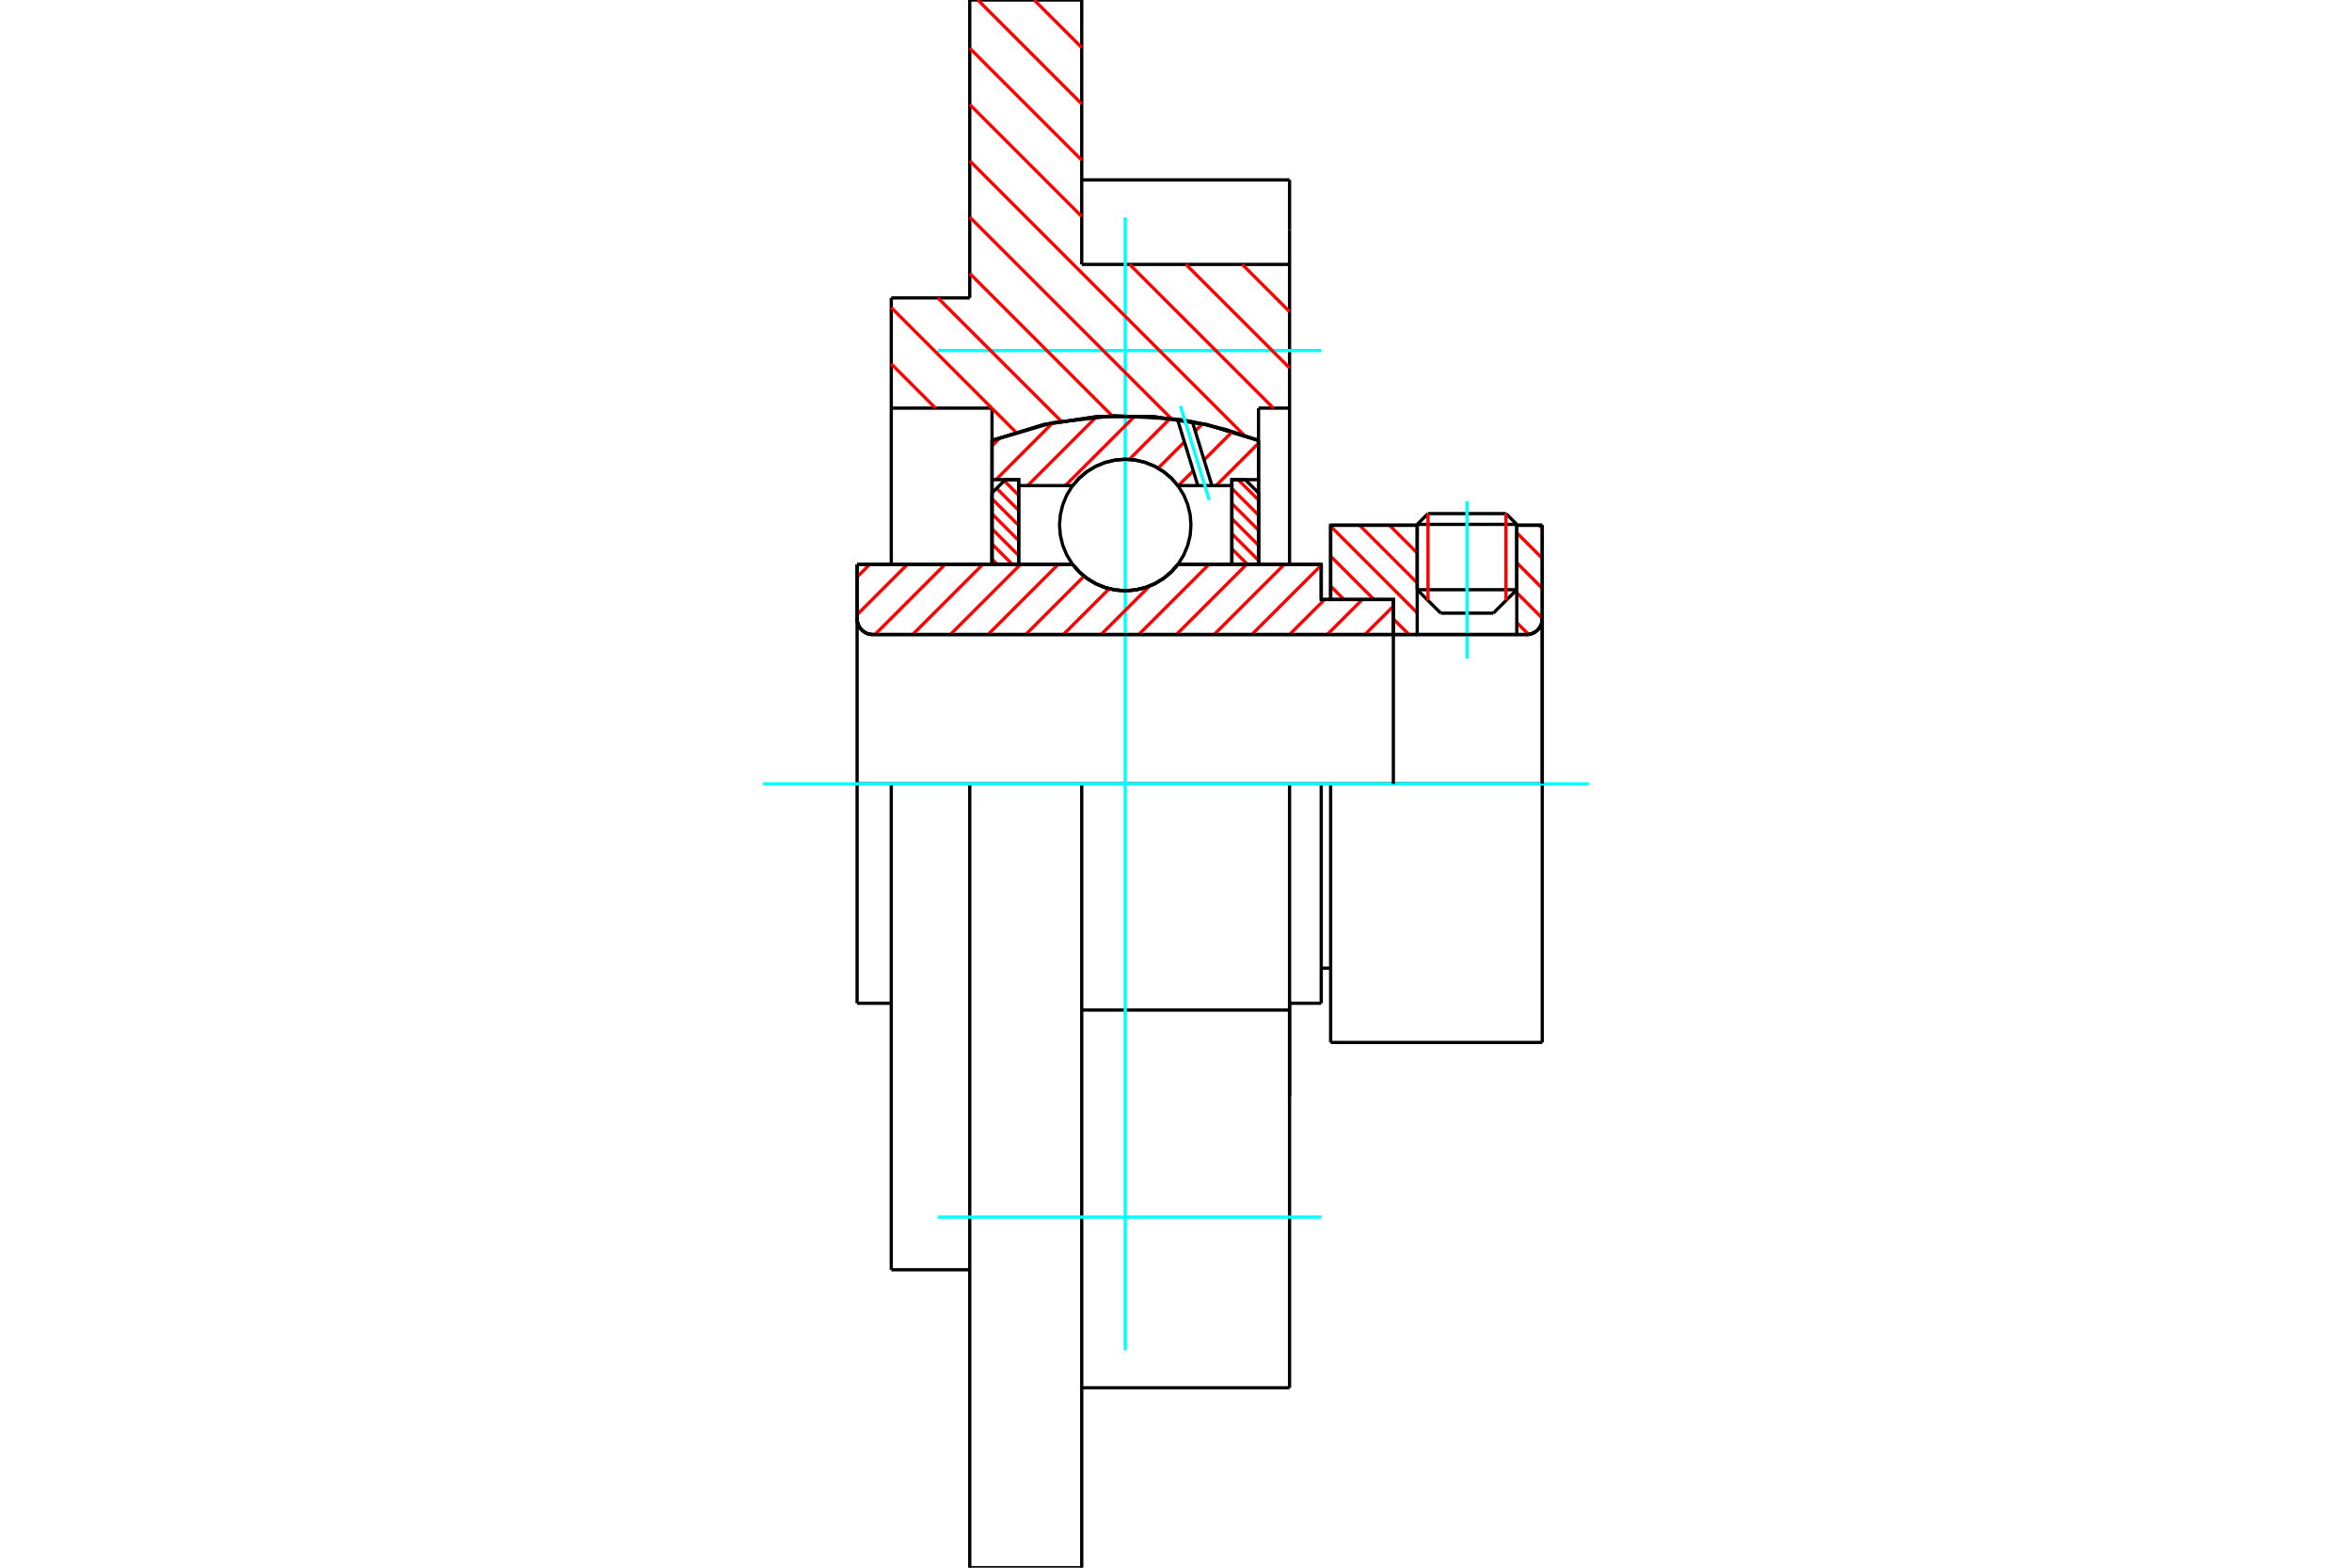 <?xml version="1.0" standalone="no"?>
<!DOCTYPE svg PUBLIC "-//W3C//DTD SVG 1.1//EN"
	"http://www.w3.org/Graphics/SVG/1.1/DTD/svg11.dtd">
<svg xmlns="http://www.w3.org/2000/svg" height="100%" width="100%" viewBox="0 0 36000 24000">
	<rect x="-1800" y="-1200" width="39600" height="26400" style="fill:#FFF"/>
	<g style="fill:none; fill-rule:evenodd" transform="matrix(1 0 0 1 0 0)">
		<g style="fill:none; stroke:#000; stroke-width:50; shape-rendering:geometricPrecision">
			<line x1="20367" y1="12000" x2="20223" y2="12000"/>
			<line x1="20223" y1="9178" x2="20367" y2="9178"/>
			<line x1="20223" y1="15359" x2="20223" y2="12000"/>
			<line x1="20223" y1="8641" x2="20223" y2="9178"/>
			<line x1="13642" y1="12000" x2="13119" y2="12000"/>
			<line x1="20223" y1="12000" x2="19738" y2="12000"/>
			<line x1="13119" y1="15359" x2="13119" y2="12000"/>
			<line x1="13119" y1="8641" x2="16419" y2="8641"/>
			<line x1="18028" y1="8641" x2="20223" y2="8641"/>
			<polyline points="16419,8641 16521,8758 16640,8857 16773,8937 16917,8996 17069,9032 17223,9044 17378,9032 17529,8996 17673,8937 17806,8857 17926,8758 18028,8641"/>
			<polyline points="13119,9474 13122,9512 13131,9548 13146,9583 13165,9615 13190,9644 13218,9668 13251,9688 13285,9703 13322,9711 13360,9714"/>
			<line x1="13119" y1="9474" x2="13119" y2="12000"/>
			<line x1="13119" y1="9474" x2="13119" y2="8641"/>
			<line x1="23216" y1="9028" x2="23216" y2="8041"/>
			<line x1="22857" y1="9387" x2="23216" y2="9028"/>
			<line x1="21692" y1="9028" x2="22052" y2="9387"/>
			<line x1="21692" y1="8041" x2="21692" y2="9028"/>
			<line x1="21692" y1="8041" x2="20367" y2="8041"/>
			<line x1="20367" y1="9178" x2="20367" y2="8041"/>
			<line x1="23366" y1="9714" x2="13360" y2="9714"/>
			<polyline points="23366,9714 23404,9711 23440,9703 23475,9688 23507,9668 23536,9644 23560,9615 23580,9583 23595,9548 23603,9512 23606,9474"/>
			<line x1="23606" y1="8041" x2="23606" y2="9474"/>
			<line x1="23606" y1="8041" x2="23216" y2="8041"/>
			<polyline points="23606,15959 23606,12000 20367,12000"/>
			<line x1="20367" y1="15959" x2="20367" y2="12000"/>
			<line x1="23606" y1="9474" x2="23606" y2="12000"/>
			<line x1="21692" y1="9028" x2="23216" y2="9028"/>
			<line x1="23216" y1="8028" x2="21692" y2="8028"/>
			<line x1="21857" y1="7863" x2="23051" y2="7863"/>
			<line x1="22857" y1="9387" x2="22052" y2="9387"/>
			<line x1="20223" y1="14822" x2="20367" y2="14822"/>
			<line x1="19738" y1="15359" x2="20223" y2="15359"/>
			<line x1="13119" y1="15359" x2="13642" y2="15359"/>
			<polyline points="13119,9474 13122,9512 13131,9548 13146,9583 13165,9615 13190,9644 13218,9668 13251,9688 13285,9703 13322,9711 13360,9714"/>
			<line x1="20367" y1="15959" x2="23606" y2="15959"/>
			<polyline points="23366,9714 23404,9711 23440,9703 23475,9688 23507,9668 23536,9644 23560,9615 23580,9583 23595,9548 23603,9512 23606,9474"/>
			<line x1="21692" y1="8028" x2="21692" y2="8041"/>
			<line x1="23216" y1="8041" x2="23216" y2="8028"/>
			<line x1="21857" y1="7863" x2="21692" y2="8028"/>
			<line x1="23216" y1="8028" x2="23051" y2="7863"/>
			<line x1="19738" y1="12000" x2="16557" y2="12000"/>
			<line x1="14843" y1="12000" x2="13642" y2="12000"/>
			<line x1="16557" y1="12000" x2="14843" y2="12000"/>
			<line x1="15184" y1="6248" x2="13642" y2="6248"/>
			<line x1="15184" y1="6743" x2="15184" y2="6248"/>
			<polyline points="19263,6743 18465,6499 17640,6376 16806,6376 15981,6499 15184,6743"/>
			<line x1="19263" y1="6248" x2="19263" y2="6743"/>
			<line x1="19738" y1="6248" x2="19263" y2="6248"/>
			<line x1="19738" y1="4048" x2="19738" y2="6248"/>
			<line x1="16557" y1="4048" x2="19738" y2="4048"/>
			<line x1="16557" y1="0" x2="16557" y2="4048"/>
			<line x1="14843" y1="0" x2="16557" y2="0"/>
			<line x1="14843" y1="4561" x2="14843" y2="0"/>
			<line x1="13642" y1="4561" x2="14843" y2="4561"/>
			<line x1="13642" y1="6248" x2="13642" y2="4561"/>
			<line x1="19738" y1="15463" x2="16557" y2="15463"/>
			<line x1="19738" y1="12000" x2="19738" y2="15463"/>
			<line x1="13642" y1="19439" x2="13642" y2="12000"/>
			<line x1="14843" y1="24000" x2="14843" y2="12000"/>
			<line x1="16557" y1="12000" x2="16557" y2="24000"/>
			<line x1="19738" y1="16786" x2="19738" y2="15463"/>
			<line x1="19738" y1="21246" x2="19738" y2="16786"/>
			<line x1="19738" y1="3519" x2="19738" y2="2754"/>
			<line x1="19738" y1="4048" x2="19738" y2="3519"/>
			<line x1="19738" y1="15359" x2="19738" y2="16786"/>
			<line x1="19738" y1="6248" x2="19738" y2="8641"/>
			<line x1="19263" y1="6743" x2="19263" y2="8641"/>
			<line x1="15184" y1="8641" x2="15184" y2="6743"/>
			<line x1="13642" y1="8641" x2="13642" y2="6248"/>
			<line x1="13642" y1="19439" x2="14843" y2="19439"/>
			<line x1="14843" y1="24000" x2="16557" y2="24000"/>
			<line x1="19738" y1="2754" x2="16557" y2="2754"/>
			<line x1="16557" y1="21246" x2="19738" y2="21246"/>
		</g>
		<g style="fill:none; stroke:#0FF; stroke-width:50; shape-rendering:geometricPrecision">
			<line x1="22454" y1="10083" x2="22454" y2="7672"/>
			<line x1="17223" y1="20672" x2="17223" y2="3328"/>
			<line x1="11681" y1="12000" x2="24319" y2="12000"/>
			<line x1="14353" y1="5367" x2="20227" y2="5367"/>
			<line x1="14353" y1="18633" x2="20227" y2="18633"/>
		</g>
		<g style="fill:none; stroke:#F00; stroke-width:50; shape-rendering:geometricPrecision">
			<line x1="15829" y1="0" x2="16557" y2="728"/>
			<line x1="14967" y1="0" x2="16557" y2="1590"/>
			<line x1="19014" y1="4048" x2="19738" y2="4771"/>
			<line x1="14843" y1="738" x2="16557" y2="2452"/>
			<line x1="18152" y1="4048" x2="19738" y2="5633"/>
			<line x1="14843" y1="1600" x2="16557" y2="3314"/>
			<line x1="17290" y1="4048" x2="19491" y2="6248"/>
			<line x1="14843" y1="2462" x2="19047" y2="6667"/>
			<line x1="14843" y1="3324" x2="17924" y2="6405"/>
			<line x1="14843" y1="4186" x2="17024" y2="6367"/>
			<line x1="14356" y1="4561" x2="16244" y2="6449"/>
			<line x1="13642" y1="4709" x2="15181" y2="6248"/>
			<line x1="15184" y1="6251" x2="15550" y2="6617"/>
			<line x1="13642" y1="5571" x2="14319" y2="6248"/>
		</g>
		<g style="fill:none; stroke:#000; stroke-width:50; shape-rendering:geometricPrecision">
			<polyline points="19263,6743 18465,6499 17640,6376 16806,6376 15981,6499 15184,6743"/>
		</g>
		<g style="fill:none; stroke:#F00; stroke-width:50; shape-rendering:geometricPrecision">
			<line x1="23051" y1="7863" x2="23051" y2="9193"/>
			<line x1="21857" y1="9193" x2="21857" y2="7863"/>
			<line x1="15184" y1="8559" x2="15266" y2="8641"/>
			<line x1="15184" y1="8328" x2="15496" y2="8641"/>
			<line x1="15184" y1="8097" x2="15592" y2="8505"/>
			<line x1="15184" y1="7867" x2="15592" y2="8275"/>
			<line x1="15184" y1="7636" x2="15592" y2="8044"/>
			<line x1="15254" y1="7476" x2="15592" y2="7813"/>
			<line x1="15370" y1="7360" x2="15592" y2="7582"/>
			<line x1="15583" y1="7343" x2="15592" y2="7352"/>
		</g>
		<g style="fill:none; stroke:#000; stroke-width:50; shape-rendering:geometricPrecision">
			<polyline points="15592,8641 15592,7343 15388,7343 15184,7546 15184,8641 15592,8641"/>
		</g>
		<g style="fill:none; stroke:#F00; stroke-width:50; shape-rendering:geometricPrecision">
			<line x1="18950" y1="7343" x2="19263" y2="7655"/>
			<line x1="18855" y1="7478" x2="19263" y2="7886"/>
			<line x1="18855" y1="7709" x2="19263" y2="8117"/>
			<line x1="18855" y1="7940" x2="19263" y2="8348"/>
			<line x1="18855" y1="8171" x2="19263" y2="8579"/>
			<line x1="18855" y1="8401" x2="19095" y2="8641"/>
			<line x1="18855" y1="8632" x2="18864" y2="8641"/>
		</g>
		<g style="fill:none; stroke:#000; stroke-width:50; shape-rendering:geometricPrecision">
			<polyline points="18855,8641 18855,7343 19059,7343 19263,7546 19263,8641 18855,8641"/>
			<polyline points="18229,8037 18217,7880 18180,7727 18120,7581 18037,7446 17935,7326 17815,7224 17680,7141 17534,7081 17381,7044 17223,7031 17066,7044 16912,7081 16767,7141 16632,7224 16512,7326 16409,7446 16327,7581 16267,7727 16230,7880 16217,8037 16230,8195 16267,8348 16327,8494 16409,8629 16512,8749 16632,8851 16767,8934 16912,8994 17066,9031 17223,9044 17381,9031 17534,8994 17680,8934 17815,8851 17935,8749 18037,8629 18120,8494 18180,8348 18217,8195 18229,8037"/>
		</g>
		<g style="fill:none; stroke:#F00; stroke-width:50; shape-rendering:geometricPrecision">
			<line x1="23558" y1="8041" x2="23606" y2="8089"/>
			<line x1="23216" y1="8157" x2="23606" y2="8547"/>
			<line x1="23216" y1="8615" x2="23606" y2="9006"/>
			<line x1="23216" y1="9074" x2="23606" y2="9464"/>
			<line x1="23216" y1="9532" x2="23397" y2="9712"/>
			<line x1="21267" y1="8041" x2="21692" y2="8466"/>
			<line x1="20809" y1="8041" x2="21692" y2="8924"/>
			<line x1="20367" y1="8057" x2="21692" y2="9382"/>
			<line x1="20367" y1="8515" x2="21030" y2="9178"/>
			<line x1="21327" y1="9475" x2="21566" y2="9714"/>
			<line x1="20367" y1="8973" x2="20571" y2="9178"/>
		</g>
		<g style="fill:none; stroke:#000; stroke-width:50; shape-rendering:geometricPrecision">
			<line x1="23606" y1="12000" x2="23606" y2="8041"/>
			<polyline points="23366,9714 23404,9711 23440,9703 23475,9688 23507,9668 23536,9644 23560,9615 23580,9583 23595,9548 23603,9512 23606,9474"/>
			<polyline points="23366,9714 23216,9714 23216,8041"/>
			<polyline points="23216,9714 21692,9714 21692,8041"/>
			<polyline points="21692,9714 21327,9714 21327,12000"/>
			<polyline points="21327,9714 21327,9178 20367,9178 20367,8041 21692,8041"/>
			<line x1="23216" y1="8041" x2="23606" y2="8041"/>
		</g>
		<g style="fill:none; stroke:#F00; stroke-width:50; shape-rendering:geometricPrecision">
			<line x1="19263" y1="6785" x2="18614" y2="7434"/>
			<line x1="18864" y1="6607" x2="18430" y2="7041"/>
			<line x1="18264" y1="7207" x2="18037" y2="7434"/>
			<line x1="18405" y1="6489" x2="18294" y2="6600"/>
			<line x1="18129" y1="6765" x2="17727" y2="7167"/>
			<line x1="17912" y1="6405" x2="17284" y2="7034"/>
			<line x1="17376" y1="6364" x2="16306" y2="7434"/>
			<line x1="16782" y1="6381" x2="15729" y2="7434"/>
			<line x1="16112" y1="6474" x2="15244" y2="7343"/>
			<line x1="15313" y1="6696" x2="15184" y2="6826"/>
		</g>
		<g style="fill:none; stroke:#000; stroke-width:50; shape-rendering:geometricPrecision">
			<polyline points="15184,8641 15184,7343 15184,6743"/>
			<polyline points="18022,6418 17062,6363 16107,6472 15184,6743"/>
			<polyline points="18250,6455 18136,6435 18022,6418"/>
			<polyline points="19263,6743 18763,6575 18250,6455"/>
			<polyline points="19263,6743 19263,7343 18855,7343 18855,7434 18855,8641"/>
			<polyline points="18855,7434 18550,7434 18334,7434 18028,7434 17926,7317 17806,7218 17673,7138 17529,7079 17378,7043 17223,7031 17069,7043 16917,7079 16773,7138 16640,7218 16521,7317 16419,7434 15592,7434 15592,8641"/>
			<polyline points="15592,7434 15592,7343 15184,7343"/>
			<line x1="19263" y1="7343" x2="19263" y2="8641"/>
		</g>
		<g style="fill:none; stroke:#0FF; stroke-width:50; shape-rendering:geometricPrecision">
			<line x1="18509" y1="7654" x2="18068" y2="6215"/>
		</g>
		<g style="fill:none; stroke:#000; stroke-width:50; shape-rendering:geometricPrecision">
			<line x1="18334" y1="7434" x2="18022" y2="6418"/>
			<line x1="18550" y1="7434" x2="18250" y2="6455"/>
		</g>
		<g style="fill:none; stroke:#F00; stroke-width:50; shape-rendering:geometricPrecision">
			<line x1="21327" y1="9280" x2="20892" y2="9714"/>
			<line x1="20852" y1="9178" x2="20315" y2="9714"/>
			<line x1="20275" y1="9178" x2="19738" y2="9714"/>
			<line x1="20223" y1="8653" x2="19161" y2="9714"/>
			<line x1="19657" y1="8641" x2="18584" y2="9714"/>
			<line x1="19080" y1="8641" x2="18007" y2="9714"/>
			<line x1="18504" y1="8641" x2="17430" y2="9714"/>
			<line x1="17596" y1="8972" x2="16853" y2="9714"/>
			<line x1="16978" y1="9013" x2="16276" y2="9714"/>
			<line x1="16593" y1="8821" x2="15700" y2="9714"/>
			<line x1="16196" y1="8641" x2="15123" y2="9714"/>
			<line x1="15619" y1="8641" x2="14546" y2="9714"/>
			<line x1="15042" y1="8641" x2="13969" y2="9714"/>
			<line x1="14465" y1="8641" x2="13392" y2="9714"/>
			<line x1="13888" y1="8641" x2="13119" y2="9410"/>
			<line x1="13311" y1="8641" x2="13119" y2="8833"/>
		</g>
		<g style="fill:none; stroke:#000; stroke-width:50; shape-rendering:geometricPrecision">
			<polyline points="13119,8641 13119,9474 13122,9512 13131,9548 13146,9583 13165,9615 13190,9644 13218,9668 13251,9688 13285,9703 13322,9711 13360,9714 21327,9714 21327,9178 20223,9178 20223,8641 18028,8641"/>
			<polyline points="16419,8641 16521,8758 16640,8857 16773,8937 16917,8996 17069,9032 17223,9044 17378,9032 17529,8996 17673,8937 17806,8857 17926,8758 18028,8641"/>
			<polyline points="16419,8641 13527,8641 13119,8641"/>
		</g>
	</g>
</svg>
